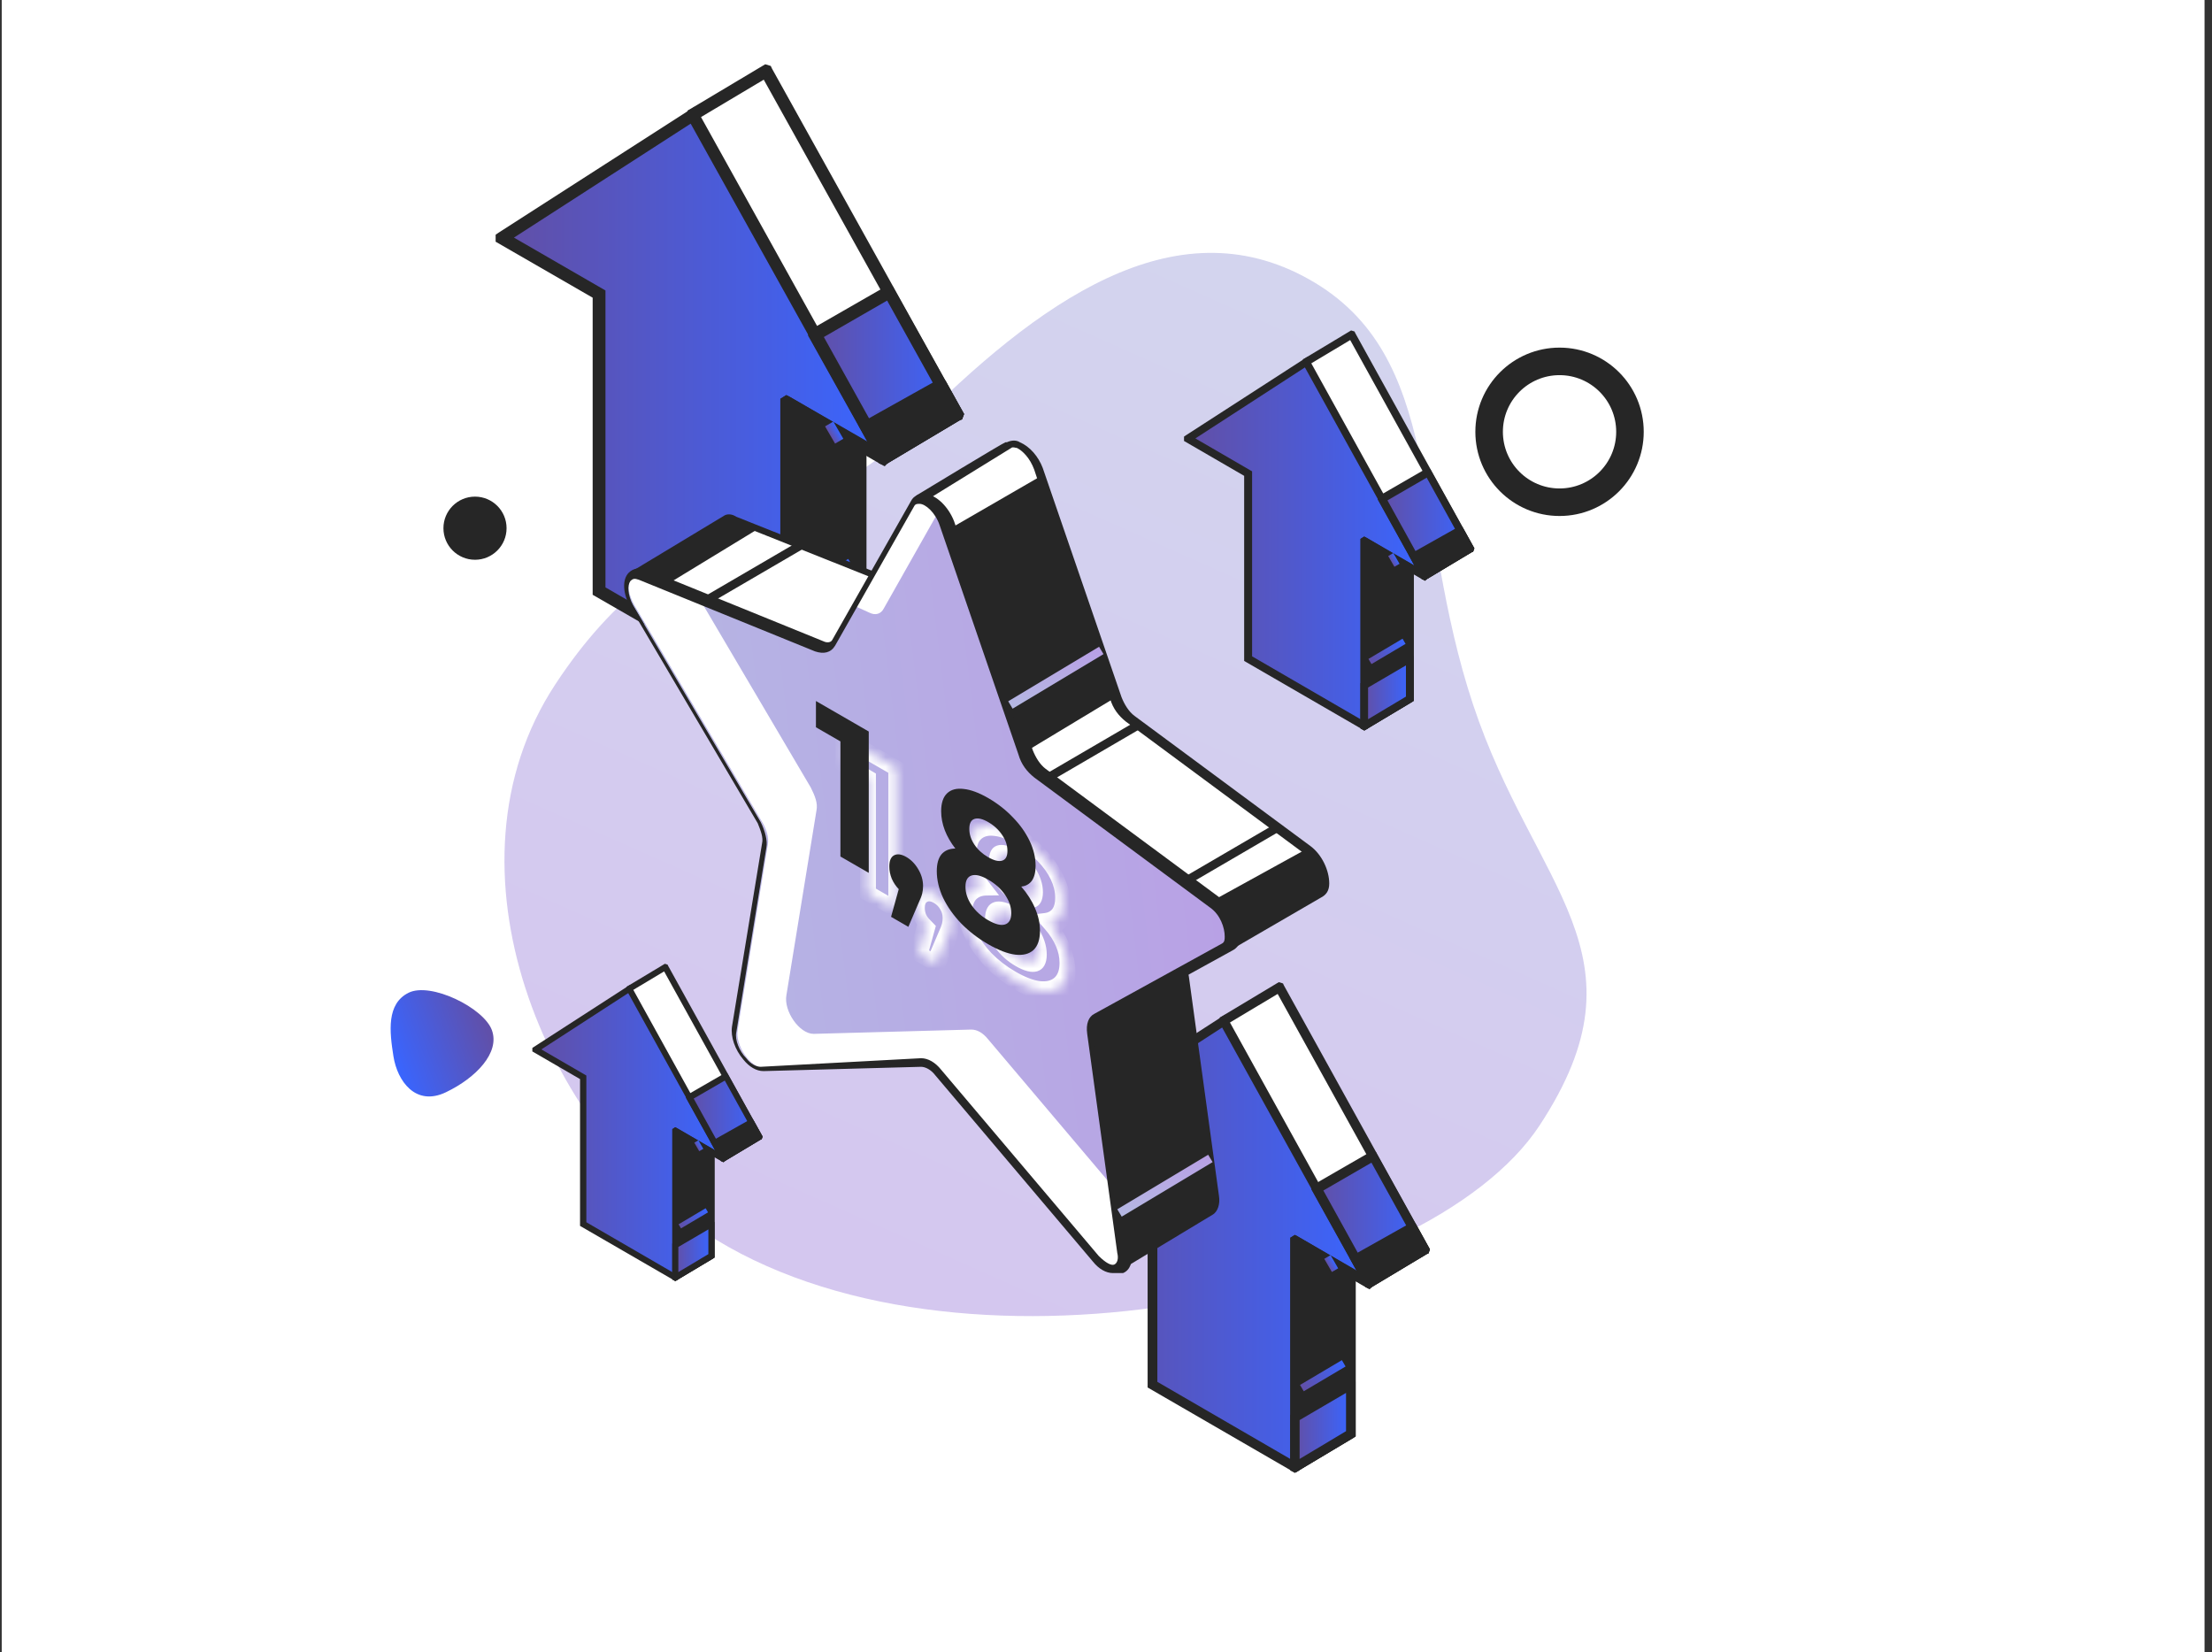 <svg width="241" height="180" viewBox="0 0 241 180" fill="none" xmlns="http://www.w3.org/2000/svg">
<rect x="0" y="0" width="241" height="180" fill="#333333" stroke="none"/>
<rect x="0.188" width="240" height="180" fill="white"/>
<path opacity="0.6" d="M76.772 134.269C59.547 122.94 47.348 94.559 60.511 74.545C73.674 54.532 87.275 58.907 99.295 46.782C113.034 32.924 127.937 22.162 142.641 30.44C157.344 38.717 153.806 56.602 160.485 76.735C167.163 96.868 180.034 103.917 167.736 122.615C155.438 141.313 103.947 152.141 76.772 134.269Z" fill="url(#paint0_linear_860_5735)"/>
<circle cx="51.752" cy="57.545" r="3.439" fill="#262626"/>
<circle cx="169.914" cy="47.043" r="7.672" stroke="#262626" stroke-width="3"/>
<path d="M42.865 115.078C42.44 112.378 42.096 109.371 44.504 108.162C46.911 106.952 52.701 109.789 53.593 112.232C54.484 114.676 51.882 117.418 48.582 118.997C45.282 120.576 43.29 117.779 42.865 115.078Z" fill="url(#paint1_linear_860_5735)"/>
<g clip-path="url(#clip0_860_5735)">
<path d="M139.412 107.562L133.334 111.197L131.676 122.474L141.087 159.822L147.157 156.188V138.685L149.114 139.819L155.191 136.185L139.396 107.596L139.412 107.562Z" fill="white"/>
<path d="M141.136 160.418L140.672 160.243L140.589 160.002L131.203 122.753L130.938 122.495L131.186 122.245L132.845 111.017L132.919 110.834L133.093 110.742L139.329 107L139.785 107.142L139.884 107.358L155.788 136.114L155.622 136.556L155.448 136.622L149.155 140.406L148.881 140.231L147.712 139.548V156.484L147.48 156.643L141.136 160.418ZM132.19 122.461L141.41 159.052L146.651 155.918V138.356L147.198 138.056L147.463 138.231L149.122 139.198L154.52 135.972L139.204 108.284L133.79 111.526L132.19 122.461Z" fill="#262626"/>
<path d="M133.325 111.21L117.57 121.454L125.613 126.121V150.843L141.094 159.828V135.14L149.154 139.791L133.399 111.219L133.325 111.21Z" fill="url(#paint2_linear_860_5735)"/>
<path d="M141.046 160.455L140.789 160.28L125.035 151.161V126.432L117 121.772V121.189L117.24 121.022L133.476 110.537L133.766 110.962L149.761 139.892L149.222 140.468L148.866 140.276L141.594 136.058V160.188L141.046 160.455ZM126.121 150.561L140.59 158.954V134.85L141.08 134.541L141.345 134.675L147.813 138.417L133.153 111.945L118.517 121.431L126.096 125.831V150.544L126.121 150.561Z" fill="#262626"/>
<path d="M141.078 135.142V159.847L147.139 156.213V138.659L141.078 135.134V135.142Z" fill="#262626"/>
<path d="M141.105 160.442L140.574 160.158V134.845L141.063 134.537L141.329 134.67L147.498 138.288L147.655 138.438V156.483L147.423 156.641L141.105 160.442ZM141.594 136.021V158.942L146.652 155.916V138.954L141.594 136.021Z" fill="#262626"/>
<path d="M143.451 129.497L149.57 125.955L155.208 136.157L149.155 139.799L143.475 129.514C143.475 129.514 143.442 129.497 143.451 129.497Z" fill="url(#paint3_linear_860_5735)"/>
<path d="M149.214 140.353L148.775 140.228L148.675 140.02L142.871 129.576L142.971 129.143L143.17 129.034L149.48 125.392L149.919 125.525L150.019 125.742L155.79 136.111L155.624 136.553L155.45 136.619L149.214 140.353ZM144.181 129.701L149.372 139.086L154.571 135.977L149.422 126.667L144.181 129.701Z" fill="#262626"/>
<path d="M141.078 159.842V154.416L147.148 150.824V156.2L141.086 159.834L141.078 159.842Z" fill="url(#paint4_linear_860_5735)"/>
<path d="M141.105 160.446L140.574 160.162V154.145L140.806 153.986L147.166 150.219L147.689 150.535V156.487L147.456 156.645L141.105 160.446ZM141.594 154.711V158.945L146.652 155.92V151.752L141.594 154.711Z" fill="#262626"/>
<path d="M146.198 148.183L141.641 150.884L142.045 151.573L146.602 148.872L146.198 148.183Z" fill="url(#paint5_linear_860_5735)"/>
<path d="M147.696 137.203L153.857 133.744L155.208 136.187L149.155 139.796L147.688 137.203H147.696Z" fill="#262626"/>
<path d="M149.213 140.363L148.773 140.238L148.674 140.03L147.016 137.004L147.463 136.729L154.014 133.045L154.296 133.412L155.797 136.121L155.631 136.563L155.457 136.629L149.213 140.363ZM148.384 137.388L149.329 139.055L154.528 135.946L153.699 134.379L148.384 137.388Z" fill="#262626"/>
<path d="M144.966 136.745L144.281 137.145L145.11 138.578L145.795 138.178L144.966 136.745Z" fill="url(#paint6_linear_860_5735)"/>
<path d="M147.277 36.46L142.321 39.423L140.969 48.619L148.643 79.074L153.592 76.11V61.838L155.188 62.762L160.144 59.799L147.264 36.487L147.277 36.46Z" fill="white"/>
<path d="M148.68 79.558L148.301 79.415L148.233 79.218L140.58 48.845L140.363 48.635L140.566 48.431L141.918 39.276L141.979 39.126L142.121 39.052L147.206 36L147.578 36.115L147.659 36.292L160.627 59.74L160.492 60.1L160.35 60.154L155.218 63.24L154.995 63.097L154.041 62.54V76.35L153.852 76.479L148.68 79.558ZM141.384 48.607L148.903 78.444L153.176 75.888V61.568L153.622 61.323L153.839 61.466L155.191 62.255L159.592 59.624L147.104 37.047L142.689 39.69L141.384 48.607Z" fill="#262626"/>
<path d="M142.311 39.435L129.465 47.787L136.023 51.593V71.751L148.647 79.078V58.947L155.219 62.739L142.372 39.441L142.311 39.435Z" fill="url(#paint7_linear_860_5735)"/>
<path d="M148.608 79.584L148.398 79.442L135.552 72.006V51.841L129 48.042V47.566L129.196 47.431L142.435 38.881L142.671 39.227L155.714 62.818L155.274 63.286L154.984 63.13L149.054 59.691V79.367L148.608 79.584ZM136.437 71.517L148.236 78.361V58.706L148.635 58.454L148.851 58.563L154.125 61.615L142.171 40.029L130.237 47.764L136.417 51.352V71.503L136.437 71.517Z" fill="#262626"/>
<path d="M148.633 58.95V79.094L153.575 76.131V61.818L148.633 58.943V58.95Z" fill="#262626"/>
<path d="M148.655 79.581L148.223 79.349V58.709L148.622 58.457L148.838 58.566L153.868 61.516L153.997 61.638V76.352L153.807 76.481L148.655 79.581ZM149.054 59.667V78.357L153.179 75.89V62.059L149.054 59.667Z" fill="#262626"/>
<path d="M150.571 54.34L155.561 51.452L160.159 59.77L155.223 62.74L150.592 54.354C150.592 54.354 150.565 54.34 150.571 54.34Z" fill="url(#paint8_linear_860_5735)"/>
<path d="M155.27 63.2L154.912 63.098L154.831 62.928L150.098 54.412L150.179 54.058L150.341 53.97L155.486 51L155.845 51.109L155.926 51.285L160.632 59.74L160.496 60.1L160.355 60.155L155.27 63.2ZM151.166 54.514L155.398 62.166L159.638 59.631L155.439 52.04L151.166 54.514Z" fill="#262626"/>
<path d="M148.633 79.09V74.665L153.582 71.736V76.12L148.64 79.083L148.633 79.09Z" fill="url(#paint9_linear_860_5735)"/>
<path d="M148.655 79.581L148.223 79.35V74.443L148.412 74.313L153.598 71.242L154.024 71.5V76.352L153.835 76.481L148.655 79.581ZM149.054 74.905V78.357L153.179 75.89V72.492L149.054 74.905Z" fill="#262626"/>
<path d="M152.81 69.585L149.094 71.787L149.423 72.349L153.139 70.147L152.81 69.585Z" fill="url(#paint10_linear_860_5735)"/>
<path d="M154.03 60.63L159.054 57.81L160.156 59.801L155.22 62.744L154.023 60.63H154.03Z" fill="#262626"/>
<path d="M155.268 63.206L154.91 63.104L154.829 62.934L153.477 60.467L153.842 60.242L159.183 57.239L159.413 57.538L160.637 59.746L160.502 60.107L160.36 60.161L155.268 63.206ZM154.592 60.779L155.363 62.139L159.602 59.604L158.926 58.326L154.592 60.779Z" fill="#262626"/>
<path d="M151.804 60.253L151.246 60.58L151.922 61.749L152.48 61.422L151.804 60.253Z" fill="url(#paint11_linear_860_5735)"/>
<path d="M83.487 7.741L75.49 12.498L73.309 27.258L85.69 76.141L93.676 71.385V48.476L96.25 49.96L104.247 45.203L83.465 7.785L83.487 7.741Z" fill="white"/>
<path d="M85.754 76.916L85.143 76.687L85.034 76.371L72.685 27.618L72.336 27.28L72.663 26.953L74.845 12.258L74.943 12.018L75.172 11.898L83.376 7L83.976 7.185L84.107 7.469L105.03 45.105L104.812 45.684L104.583 45.771L96.303 50.724L95.943 50.495L94.405 49.6V71.767L94.1 71.975L85.754 76.916ZM73.983 27.236L86.114 75.127L93.009 71.025V48.04L93.729 47.647L94.078 47.876L96.26 49.142L103.361 44.92L83.212 8.68L76.089 12.924L73.983 27.236Z" fill="#262626"/>
<path d="M75.481 12.506L54.754 25.913L65.336 32.022V64.378L85.703 76.138V43.826L96.307 49.913L75.579 12.517L75.481 12.506Z" fill="url(#paint12_linear_860_5735)"/>
<path d="M85.636 76.963L85.298 76.733L64.571 64.799V32.432L54 26.333V25.57L54.316 25.352L75.676 11.628L76.058 12.184L97.102 50.05L96.393 50.802L95.924 50.552L86.356 45.032V76.613L85.636 76.963ZM66 64.013L85.036 74.999V43.45L85.68 43.046L86.029 43.221L94.538 48.119L75.251 13.472L55.996 25.886L65.967 31.646V63.992L66 64.013Z" fill="#262626"/>
<path d="M85.68 43.829V76.163L93.654 71.407V48.433L85.68 43.818V43.829Z" fill="#262626"/>
<path d="M85.714 76.948L85.016 76.577V43.446L85.659 43.043L86.008 43.217L94.125 47.952L94.332 48.148V71.766L94.026 71.974L85.714 76.948ZM86.358 44.985V74.985L93.012 71.025V48.825L86.358 44.985Z" fill="#262626"/>
<path d="M88.799 36.446L96.85 31.81L104.268 45.162L96.304 49.93L88.831 36.468C88.831 36.468 88.788 36.446 88.799 36.446Z" fill="url(#paint13_linear_860_5735)"/>
<path d="M96.381 50.658L95.802 50.495L95.671 50.222L88.035 36.553L88.166 35.986L88.428 35.844L96.73 31.077L97.308 31.251L97.439 31.535L105.032 45.106L104.813 45.684L104.584 45.771L96.381 50.658ZM89.759 36.717L96.588 49L103.428 44.931L96.653 32.746L89.759 36.717Z" fill="#262626"/>
<path d="M85.68 76.162V69.06L93.665 64.358V71.394L85.691 76.151L85.68 76.162Z" fill="url(#paint14_linear_860_5735)"/>
<path d="M85.714 76.951L85.016 76.58V68.704L85.321 68.496L93.688 63.565L94.376 63.98V71.769L94.07 71.976L85.714 76.951ZM86.358 69.445V74.987L93.012 71.027V65.573L86.358 69.445Z" fill="#262626"/>
<path d="M92.414 60.892L86.418 64.426L86.95 65.328L92.945 61.794L92.414 60.892Z" fill="url(#paint15_linear_860_5735)"/>
<path d="M94.386 46.539L102.491 42.011L104.27 45.208L96.306 49.931L94.375 46.539H94.386Z" fill="#262626"/>
<path d="M96.379 50.66L95.801 50.497L95.67 50.224L93.488 46.264L94.077 45.904L102.696 41.082L103.066 41.562L105.041 45.108L104.823 45.686L104.594 45.773L96.379 50.66ZM95.288 46.766L96.532 48.948L103.372 44.879L102.281 42.828L95.288 46.766Z" fill="#262626"/>
<path d="M90.791 45.928L89.891 46.452L90.981 48.328L91.882 47.804L90.791 45.928Z" fill="url(#paint16_linear_860_5735)"/>
<path d="M142.322 92.502L123.126 78.3C122.502 77.832 121.878 77.052 121.566 76.115L112.982 51.146C112.358 49.273 110.641 48.025 109.705 48.649L100.029 54.423C100.029 54.423 100.029 54.423 100.029 54.579C100.029 55.203 99.405 60.197 99.093 64.255C99.093 64.411 98.937 64.411 98.937 64.411L80.21 56.764C79.741 56.608 79.429 56.608 79.117 56.764L69.441 62.538V62.694L72.719 64.879L93.319 86.572C93.319 86.572 93.319 86.572 93.319 86.728L90.198 106.235C89.885 107.952 91.602 110.449 93.163 110.449L110.329 109.981C110.798 109.981 111.422 110.293 111.89 110.761L115.011 120.281L122.034 138.072C122.034 138.072 122.19 138.228 122.19 138.072L132.022 132.297C132.334 131.985 132.646 131.517 132.49 130.581L129.213 106.703C129.057 105.923 129.369 105.143 129.837 104.987L133.426 102.958H134.051L143.57 97.34C144.663 96.559 144.038 93.75 142.322 92.502Z" fill="white"/>
<path d="M122.037 138.383H121.881C121.725 138.383 121.569 138.227 121.569 138.071L114.546 120.124L111.425 110.761C110.957 110.448 110.645 110.292 110.332 110.292L93.166 110.761C92.385 110.761 91.605 110.292 90.981 109.512C90.045 108.42 89.576 107.015 89.733 105.923L92.854 86.571L72.41 65.191L69.132 63.006C68.976 62.85 68.82 62.694 68.82 62.538C68.82 62.382 68.976 62.226 69.132 62.07L78.964 56.139C79.276 55.983 79.745 55.983 80.213 56.295L98.628 63.63C98.94 60.041 99.408 55.671 99.564 54.579V54.423C99.564 54.267 99.72 54.111 99.876 53.955C99.876 53.955 109.396 48.18 109.552 48.18H109.708C110.02 48.024 110.645 47.868 111.113 48.18C112.205 48.648 113.142 49.741 113.61 50.989L122.193 75.959C122.505 76.739 122.973 77.52 123.598 77.988L142.793 92.189C144.042 93.126 144.822 94.842 144.822 96.247C144.822 97.027 144.51 97.495 143.886 97.808L134.21 103.426H133.586L129.84 105.142C129.528 105.298 129.372 105.767 129.528 106.391L132.805 130.268C132.961 131.205 132.649 131.985 132.181 132.297L122.349 138.227C122.193 138.383 122.037 138.383 122.037 138.383ZM115.326 119.812L122.193 137.291L131.557 131.673C131.713 131.517 131.869 131.048 131.713 130.424L128.436 106.547C128.279 105.455 128.592 104.674 129.216 104.362L132.961 102.333H133.586L143.105 96.715C143.417 96.559 143.417 96.247 143.417 95.935C143.417 94.998 142.949 93.594 141.857 92.814L122.661 78.612C121.881 77.988 121.257 77.207 120.945 76.115L112.673 51.145C112.205 49.897 111.425 49.117 110.801 48.804C110.645 48.804 110.332 48.648 110.176 48.804C110.176 48.804 102.061 53.798 100.813 54.579C100.657 55.671 100.189 60.353 99.876 64.098C99.876 64.254 99.72 64.41 99.564 64.567C99.408 64.723 99.252 64.723 99.096 64.567L79.901 56.92C79.588 56.764 79.432 56.764 79.12 56.92L78.964 57.076L70.069 62.382L73.034 64.41L93.634 86.103C93.79 86.259 93.79 86.415 93.79 86.571L90.669 106.079C90.513 106.859 90.981 108.108 91.761 108.888C92.229 109.512 92.854 109.824 93.322 109.824L110.489 109.356C111.113 109.356 111.737 109.668 112.361 110.136L112.517 110.292L115.326 119.812Z" fill="#262626"/>
<path d="M103.154 57.078L111.738 82.047C112.05 82.984 112.674 83.764 113.298 84.232L132.494 98.434C134.21 99.682 134.835 102.491 133.586 103.116L119.697 110.763C119.229 111.075 118.916 111.699 119.072 112.479L122.35 136.357C122.662 138.541 120.945 139.01 119.385 137.137L102.218 116.849C101.594 116.069 100.969 115.756 100.345 115.756L83.178 116.225C81.618 116.225 79.901 113.728 80.213 112.011L83.491 91.879C83.647 91.099 83.335 90.319 82.866 89.382L68.977 65.973C67.728 63.944 68.353 61.916 70.069 62.54L89.265 70.343C89.889 70.655 90.513 70.499 90.826 69.875L99.409 54.737C100.189 53.488 102.374 54.737 103.154 57.078Z" fill="url(#paint17_linear_860_5735)"/>
<path d="M94.732 66.752C95.356 67.065 95.981 66.909 96.293 66.284L102.379 55.516C101.443 54.268 100.038 53.799 99.414 54.736L93.016 65.972L94.732 66.752Z" fill="white"/>
<path d="M121.417 129.489L107.684 113.259C107.06 112.479 106.436 112.167 105.811 112.167L88.645 112.635C87.084 112.635 85.367 110.138 85.68 108.421L88.957 88.289C89.113 87.509 88.801 86.729 88.333 85.792L76.004 64.88L70.23 62.539C68.513 61.915 67.889 63.788 69.137 65.972L83.026 89.538C83.495 90.318 83.807 91.254 83.651 92.035L80.374 112.167C80.061 113.883 81.778 116.38 83.339 116.38L100.505 115.912C101.13 115.912 101.754 116.38 102.378 117.004L119.545 137.292C121.105 139.165 122.822 138.697 122.51 136.512L121.417 129.489Z" fill="white"/>
<path d="M121.262 138.697C120.481 138.697 119.701 138.229 119.077 137.448L101.91 117.16C101.442 116.536 100.818 116.224 100.349 116.224L83.183 116.692C82.402 116.692 81.622 116.224 80.998 115.444C80.061 114.351 79.593 112.947 79.749 111.854L83.027 91.879C83.183 91.254 82.871 90.474 82.558 89.694L68.669 66.129C67.889 64.724 67.733 63.163 68.513 62.383C68.981 61.915 69.761 61.759 70.542 62.071L89.737 69.874C90.049 70.03 90.518 70.03 90.674 69.718L99.257 54.58C99.569 53.956 100.193 53.8 100.818 53.8C102.066 53.956 103.315 55.204 103.939 56.765L112.522 81.735C112.834 82.515 113.302 83.295 113.927 83.763L133.122 97.965C134.371 98.901 135.151 100.618 135.151 102.023C135.151 102.803 134.839 103.271 134.215 103.583L120.325 111.23C120.013 111.386 119.857 111.854 120.013 112.479L123.29 136.356C123.446 137.448 123.134 138.385 122.354 138.697C121.73 138.697 121.418 138.697 121.262 138.697ZM100.349 115.288C101.13 115.288 101.91 115.756 102.534 116.536L119.701 136.824C120.481 137.604 121.105 137.917 121.418 137.76C121.73 137.604 121.886 137.136 121.73 136.512L118.452 112.635C118.296 111.542 118.609 110.762 119.233 110.45L133.122 102.803C133.434 102.647 133.434 102.335 133.434 102.023C133.434 101.086 132.966 99.682 131.874 98.901L112.678 84.7C111.898 84.076 111.274 83.295 110.962 82.203L102.378 57.233C101.91 55.829 100.818 54.892 100.193 54.892C99.881 54.892 99.725 54.892 99.569 55.204L90.986 70.342C90.518 71.123 89.737 71.279 88.801 70.966L69.605 63.163C69.137 63.007 68.981 63.007 68.669 63.319C68.357 63.788 68.357 64.724 68.981 65.972L82.871 89.538C83.339 90.474 83.651 91.567 83.495 92.347L80.218 112.479C80.061 113.259 80.53 114.507 81.31 115.288C81.778 115.912 82.402 116.224 82.871 116.224L100.349 115.288Z" fill="#262626"/>
<path d="M103.316 57.7L113.304 51.926L121.576 75.959L111.744 81.889L103.316 57.7Z" fill="#262626"/>
<path d="M131.566 98.431L142.335 92.501L143.739 94.218L143.427 97.183L134.376 102.489L133.283 98.743L131.566 98.431Z" fill="#262626"/>
<path d="M122.043 137.915L132.187 131.517L129.066 105.767L119.702 110.761L119.078 112.477L122.355 136.355L122.043 137.915Z" fill="#262626"/>
<path d="M72.731 63.631L82.719 57.544L79.442 56.608L72.107 60.666L70.546 61.602L70.234 62.538L72.731 63.631Z" fill="#262626"/>
<path d="M86.976 59.018L76.867 64.917L77.339 65.725L87.448 59.826L86.976 59.018Z" fill="#262626"/>
<path d="M138.928 89.764L128.82 95.665L129.292 96.473L139.4 90.573L138.928 89.764Z" fill="#262626"/>
<path d="M123.789 78.577L113.68 84.476L114.152 85.285L124.261 79.386L123.789 78.577Z" fill="#262626"/>
<path d="M131.634 125.805L121.73 131.746L122.212 132.549L132.116 126.608L131.634 125.805Z" fill="url(#paint18_linear_860_5735)"/>
<path d="M119.747 70.461L109.844 76.403L110.326 77.206L120.228 71.264L119.747 70.461Z" fill="url(#paint19_linear_860_5735)"/>
<mask id="path-63-inside-1_860_5735" fill="white">
<path d="M97.651 83.694L97.651 99.094L94.564 97.312L94.564 84.772L91.897 83.232L91.897 80.372L97.651 83.694ZM101.74 97.362C102.273 97.67 102.711 98.121 103.054 98.715C103.397 99.295 103.569 99.9 103.569 100.53C103.569 100.824 103.537 101.099 103.473 101.355C103.41 101.612 103.27 101.971 103.054 102.433L101.968 104.974L100.082 103.885L100.92 100.871C100.603 100.541 100.349 100.16 100.158 99.727C99.981 99.287 99.892 98.847 99.892 98.407C99.892 97.777 100.063 97.37 100.406 97.186C100.762 96.996 101.206 97.054 101.74 97.362ZM114.266 100.591C114.927 101.353 115.429 102.142 115.772 102.956C116.127 103.777 116.305 104.591 116.305 105.398C116.305 106.351 116.07 107.051 115.6 107.499C115.13 107.931 114.47 108.1 113.619 108.005C112.768 107.895 111.783 107.517 110.665 106.872C109.548 106.226 108.563 105.467 107.712 104.595C106.874 103.715 106.22 102.787 105.75 101.812C105.293 100.829 105.064 99.861 105.064 98.908C105.064 98.101 105.236 97.489 105.578 97.071C105.934 96.66 106.436 96.451 107.084 96.444C106.588 95.806 106.207 95.146 105.94 94.464C105.674 93.767 105.54 93.074 105.54 92.385C105.54 91.49 105.756 90.837 106.188 90.427C106.62 90.016 107.223 89.858 107.998 89.954C108.773 90.034 109.662 90.364 110.665 90.944C111.682 91.53 112.577 92.231 113.352 93.045C114.139 93.851 114.749 94.709 115.181 95.619C115.613 96.528 115.829 97.43 115.829 98.325C115.829 99.014 115.695 99.553 115.429 99.942C115.162 100.316 114.774 100.532 114.266 100.591ZM110.665 93.562C110.043 93.202 109.541 93.089 109.16 93.221C108.792 93.345 108.608 93.708 108.608 94.31C108.608 94.896 108.792 95.465 109.16 96.015C109.529 96.565 110.03 97.023 110.665 97.39C111.301 97.756 111.809 97.881 112.19 97.764C112.571 97.646 112.761 97.294 112.761 96.708C112.761 96.106 112.571 95.527 112.19 94.97C111.809 94.398 111.301 93.928 110.665 93.562ZM110.665 104.254C111.44 104.701 112.05 104.855 112.495 104.716C112.952 104.569 113.18 104.158 113.18 103.484C113.18 102.809 112.952 102.142 112.495 101.482C112.05 100.829 111.44 100.279 110.665 99.832C109.903 99.392 109.3 99.241 108.855 99.381C108.411 99.52 108.189 99.927 108.189 100.602C108.189 101.291 108.411 101.962 108.855 102.615C109.3 103.267 109.903 103.814 110.665 104.254Z"/>
</mask>
<path d="M97.651 83.694L98.517 84.194L98.517 83.194L97.651 82.694L97.651 83.694ZM97.651 99.094L97.651 100.094L98.517 100.594L98.517 99.594L97.651 99.094ZM94.564 97.312L93.698 96.812L93.698 97.812L94.564 98.312L94.564 97.312ZM94.564 84.772L95.43 85.272L95.43 84.272L94.564 83.772L94.564 84.772ZM91.897 83.232L91.031 82.732L91.031 83.732L91.897 84.232L91.897 83.232ZM91.897 80.372L91.897 79.372L91.031 78.872L91.031 79.872L91.897 80.372ZM96.785 83.194L96.785 98.594L98.517 99.594L98.517 84.194L96.785 83.194ZM97.651 98.094L94.564 96.312L94.564 98.312L97.651 100.094L97.651 98.094ZM95.43 97.812L95.43 85.272L93.698 84.272L93.698 96.812L95.43 97.812ZM94.564 83.772L91.897 82.232L91.897 84.232L94.564 85.772L94.564 83.772ZM92.763 83.732L92.763 80.872L91.031 79.872L91.031 82.732L92.763 83.732ZM91.897 81.372L97.651 84.694L97.651 82.694L91.897 79.372L91.897 81.372ZM103.054 98.715L102.442 99.069L102.448 99.079L102.454 99.089L103.054 98.715ZM103.473 101.355L102.633 100.628L102.633 100.628L103.473 101.355ZM103.054 102.433L102.257 101.582L102.253 101.591L102.249 101.6L103.054 102.433ZM101.968 104.974L101.968 105.974L102.557 106.314L102.774 105.807L101.968 104.974ZM100.082 103.885L99.247 103.137L98.944 104.228L100.082 104.885L100.082 103.885ZM100.92 100.871L101.755 101.62L101.962 100.877L101.242 100.129L100.92 100.871ZM100.158 99.727L99.418 99.82L99.43 99.849L99.443 99.878L100.158 99.727ZM100.406 97.186L101.007 98.254L101.007 98.253L100.406 97.186ZM101.74 98.362C102.069 98.552 102.278 98.786 102.442 99.069L103.667 98.362C103.144 97.457 102.478 96.788 101.74 96.362L101.74 98.362ZM102.454 99.089C102.602 99.339 102.703 99.628 102.703 100.03L104.435 101.03C104.435 100.172 104.193 99.251 103.655 98.342L102.454 99.089ZM102.703 100.03C102.703 100.24 102.68 100.438 102.633 100.628L104.314 102.083C104.394 101.759 104.435 101.408 104.435 101.03L102.703 100.03ZM102.633 100.628C102.587 100.814 102.47 101.126 102.257 101.582L103.851 103.285C104.07 102.817 104.233 102.41 104.314 102.083L102.633 100.628ZM102.249 101.6L101.163 104.141L102.774 105.807L103.86 103.266L102.249 101.6ZM101.968 103.974L100.082 102.885L100.082 104.885L101.968 105.974L101.968 103.974ZM100.917 104.634L101.755 101.62L100.086 100.123L99.247 103.137L100.917 104.634ZM101.242 100.129C101.082 99.963 100.966 99.787 100.874 99.577L99.443 99.878C99.731 100.533 100.123 101.12 100.599 101.614L101.242 100.129ZM100.898 99.635C100.812 99.422 100.758 99.186 100.758 98.907L99.025 97.907C99.025 98.509 99.149 99.153 99.418 99.82L100.898 99.635ZM100.758 98.907C100.758 98.505 100.859 98.333 101.007 98.254L99.805 96.119C99.267 96.407 99.025 97.049 99.025 97.907L100.758 98.907ZM101.007 98.253C101.188 98.156 101.411 98.173 101.74 98.362L101.74 96.362C101.002 95.936 100.336 95.835 99.805 96.12L101.007 98.253ZM114.266 100.591L113.821 99.476L112.468 99.632L113.879 101.262L114.266 100.591ZM115.772 102.956L115.043 103.076L115.047 103.085L115.051 103.094L115.772 102.956ZM115.6 107.499L116.286 108.505L116.291 108.5L115.6 107.499ZM113.619 108.005L113.932 109.118L113.942 109.119L113.619 108.005ZM107.712 104.595L107.384 105.331L107.392 105.339L107.399 105.346L107.712 104.595ZM105.75 101.812L105.052 102.001L105.058 102.014L105.064 102.026L105.75 101.812ZM105.578 97.071L104.858 96.1L104.854 96.105L104.85 96.109L105.578 97.071ZM107.084 96.444L107.477 97.562L108.851 97.546L107.537 95.854L107.084 96.444ZM105.94 94.464L105.187 94.522L105.192 94.536L105.94 94.464ZM107.998 89.954L108.315 91.067L108.327 91.069L107.998 89.954ZM113.352 93.045L113.023 93.781L113.031 93.789L113.039 93.797L113.352 93.045ZM115.181 95.619L115.872 95.415L115.872 95.415L115.181 95.619ZM115.429 99.942L116.177 100.878L116.182 100.87L115.429 99.942ZM109.16 93.221L109.698 94.315L109.701 94.314L109.16 93.221ZM109.16 96.015L108.622 96.488L108.622 96.488L109.16 96.015ZM112.19 94.97L111.649 95.438L111.656 95.449L111.663 95.459L112.19 94.97ZM112.495 104.716L113.024 105.813L113.026 105.812L112.495 104.716ZM112.495 101.482L111.966 101.968L111.975 101.982L112.495 101.482ZM108.855 99.381L108.327 98.284L108.327 98.284L108.855 99.381ZM108.855 102.615L108.327 103.101L108.855 102.615ZM113.879 101.262C114.424 101.89 114.797 102.492 115.043 103.076L116.5 102.836C116.06 101.791 115.43 100.817 114.654 99.92L113.879 101.262ZM115.051 103.094C115.303 103.677 115.439 104.27 115.439 104.898L117.171 105.898C117.171 104.912 116.951 103.877 116.492 102.817L115.051 103.094ZM115.439 104.898C115.439 105.647 115.259 106.164 114.909 106.497L116.291 108.5C116.882 107.938 117.171 107.055 117.171 105.898L115.439 104.898ZM114.914 106.492C114.555 106.823 114.03 106.973 113.295 106.89L113.942 109.119C114.909 109.227 115.705 109.04 116.286 108.505L114.914 106.492ZM113.305 106.892C112.574 106.797 111.699 106.469 110.665 105.872L110.665 107.872C111.867 108.566 112.961 108.992 113.932 109.118L113.305 106.892ZM110.665 105.872C109.632 105.275 108.757 104.593 108.026 103.843L107.399 105.346C108.37 106.341 109.464 107.178 110.665 107.872L110.665 105.872ZM108.04 103.859C107.318 103.1 106.797 102.347 106.436 101.597L105.064 102.026C105.642 103.227 106.43 104.329 107.384 105.331L108.04 103.859ZM106.448 101.623C106.108 100.891 105.93 100.164 105.93 99.408L104.198 98.408C104.198 99.558 104.478 100.767 105.052 102.001L106.448 101.623ZM105.93 99.408C105.93 98.773 106.063 98.33 106.307 98.032L104.85 96.109C104.408 96.648 104.198 97.43 104.198 98.408L105.93 99.408ZM106.299 98.041C106.562 97.738 106.943 97.568 107.477 97.562L106.69 95.326C105.928 95.334 105.306 95.582 104.858 96.1L106.299 98.041ZM107.537 95.854C107.151 95.357 106.877 94.873 106.689 94.392L105.192 94.536C105.538 95.419 106.025 96.255 106.63 97.033L107.537 95.854ZM106.694 94.405C106.508 93.921 106.406 93.42 106.406 92.885L104.674 91.885C104.674 92.729 104.839 93.613 105.187 94.522L106.694 94.405ZM106.406 92.885C106.406 92.189 106.57 91.722 106.879 91.428L105.497 89.425C104.942 89.953 104.674 90.791 104.674 91.885L106.406 92.885ZM106.879 91.428C107.2 91.123 107.664 90.987 108.315 91.067L107.681 88.84C106.782 88.73 106.04 88.909 105.497 89.425L106.879 91.428ZM108.327 91.069C108.979 91.137 109.753 91.417 110.665 91.944L110.665 89.944C109.571 89.312 108.567 88.932 107.67 88.839L108.327 91.069ZM110.665 91.944C111.592 92.479 112.373 93.097 113.023 93.781L113.68 92.309C112.782 91.365 111.771 90.582 110.665 89.944L110.665 91.944ZM113.039 93.797C113.704 94.478 114.171 95.152 114.49 95.823L115.872 95.415C115.327 94.267 114.575 93.225 113.665 92.293L113.039 93.797ZM114.49 95.823C114.799 96.473 114.963 97.129 114.963 97.825L116.695 98.825C116.695 97.731 116.427 96.583 115.872 95.415L114.49 95.823ZM114.963 97.825C114.963 98.36 114.861 98.743 114.675 99.013L116.182 100.87C116.53 100.363 116.695 99.669 116.695 98.825L114.963 97.825ZM114.681 99.006C114.496 99.265 114.219 99.43 113.821 99.476L114.712 101.706C115.33 101.634 115.828 101.366 116.177 100.878L114.681 99.006ZM110.665 92.562C109.902 92.121 109.192 91.929 108.619 92.128L109.701 94.314C109.891 94.248 110.185 94.284 110.665 94.562L110.665 92.562ZM108.622 92.127C108.023 92.329 107.742 92.941 107.742 93.81L109.474 94.81C109.474 94.476 109.561 94.361 109.698 94.315L108.622 92.127ZM107.742 93.81C107.742 94.673 108.028 95.601 108.622 96.488L109.698 95.542C109.556 95.329 109.474 95.12 109.474 94.81L107.742 93.81ZM108.622 96.488C109.19 97.335 109.903 97.95 110.665 98.39L110.665 96.39C110.158 96.097 109.868 95.795 109.698 95.542L108.622 96.488ZM110.665 98.39C111.43 98.831 112.142 99.038 112.717 98.862L111.663 96.666C111.475 96.724 111.171 96.682 110.665 96.39L110.665 98.39ZM112.717 98.862C113.325 98.674 113.627 98.085 113.627 97.208L111.895 96.208C111.895 96.504 111.816 96.619 111.663 96.666L112.717 98.862ZM113.627 97.208C113.627 96.326 113.331 95.38 112.717 94.48L111.663 95.459C111.81 95.674 111.895 95.887 111.895 96.208L113.627 97.208ZM112.731 94.501C112.155 93.637 111.437 93.007 110.665 92.562L110.665 94.562C111.164 94.849 111.462 95.158 111.649 95.438L112.731 94.501ZM110.665 105.254C111.56 105.77 112.379 106.015 113.024 105.813L111.966 103.619C111.721 103.695 111.32 103.632 110.665 103.254L110.665 105.254ZM113.026 105.812C113.697 105.597 114.046 104.964 114.046 103.984L112.314 102.984C112.314 103.353 112.207 103.541 111.963 103.619L113.026 105.812ZM114.046 103.984C114.046 103.003 113.695 101.965 113.014 100.982L111.975 101.982C112.208 102.319 112.314 102.616 112.314 102.984L114.046 103.984ZM113.024 100.995C112.379 100.049 111.56 99.348 110.665 98.832L110.665 100.832C111.32 101.21 111.721 101.609 111.966 101.968L113.024 100.995ZM110.665 98.832C109.78 98.32 108.969 98.082 108.327 98.284L109.384 100.478C109.631 100.401 110.027 100.463 110.665 100.832L110.665 98.832ZM108.327 98.284C107.66 98.493 107.323 99.132 107.323 100.102L109.055 101.102C109.055 100.722 109.162 100.548 109.384 100.478L108.327 98.284ZM107.323 100.102C107.323 101.078 107.654 102.114 108.327 103.101L109.384 102.128C109.168 101.81 109.055 101.504 109.055 101.102L107.323 100.102ZM108.327 103.101C108.969 104.044 109.78 104.742 110.665 105.254L110.665 103.254C110.027 102.885 109.631 102.491 109.384 102.128L108.327 103.101Z" fill="white" mask="url(#path-63-inside-1_860_5735)"/>
<path d="M94.651 79.694L94.651 95.094L91.564 93.312L91.564 80.772L88.897 79.232L88.897 76.372L94.651 79.694ZM98.74 93.362C99.273 93.67 99.711 94.121 100.054 94.715C100.397 95.295 100.569 95.9 100.569 96.53C100.569 96.824 100.537 97.099 100.473 97.355C100.41 97.612 100.27 97.971 100.054 98.433L98.968 100.974L97.082 99.885L97.92 96.871C97.603 96.541 97.349 96.16 97.158 95.727C96.981 95.287 96.892 94.847 96.892 94.407C96.892 93.777 97.063 93.37 97.406 93.186C97.762 92.996 98.206 93.054 98.74 93.362ZM111.266 96.591C111.927 97.353 112.429 98.142 112.772 98.956C113.127 99.777 113.305 100.591 113.305 101.398C113.305 102.351 113.07 103.051 112.6 103.499C112.13 103.931 111.47 104.1 110.619 104.005C109.768 103.895 108.783 103.517 107.665 102.872C106.548 102.226 105.563 101.467 104.712 100.595C103.874 99.715 103.22 98.787 102.75 97.812C102.293 96.829 102.064 95.861 102.064 94.908C102.064 94.101 102.236 93.489 102.578 93.071C102.934 92.66 103.436 92.451 104.084 92.444C103.588 91.806 103.207 91.146 102.94 90.464C102.674 89.767 102.54 89.074 102.54 88.385C102.54 87.49 102.756 86.837 103.188 86.427C103.62 86.016 104.223 85.858 104.998 85.954C105.773 86.034 106.662 86.364 107.665 86.944C108.682 87.53 109.577 88.231 110.352 89.045C111.139 89.851 111.749 90.709 112.181 91.619C112.613 92.528 112.829 93.43 112.829 94.325C112.829 95.014 112.695 95.553 112.429 95.942C112.162 96.316 111.774 96.532 111.266 96.591ZM107.665 89.562C107.043 89.202 106.541 89.089 106.16 89.221C105.792 89.345 105.608 89.708 105.608 90.31C105.608 90.896 105.792 91.465 106.16 92.015C106.529 92.565 107.03 93.023 107.665 93.39C108.301 93.756 108.809 93.881 109.19 93.764C109.571 93.646 109.761 93.294 109.761 92.708C109.761 92.106 109.571 91.527 109.19 90.97C108.809 90.398 108.301 89.928 107.665 89.562ZM107.665 100.254C108.44 100.701 109.05 100.855 109.495 100.716C109.952 100.569 110.18 100.158 110.18 99.484C110.18 98.809 109.952 98.142 109.495 97.482C109.05 96.829 108.44 96.279 107.665 95.832C106.903 95.392 106.3 95.241 105.855 95.381C105.411 95.52 105.189 95.927 105.189 96.602C105.189 97.291 105.411 97.962 105.855 98.615C106.3 99.267 106.903 99.814 107.665 100.254Z" fill="#262626"/>
<path d="M72.495 105.366L68.565 107.717L67.492 115.01L73.579 139.163L77.504 136.813V125.494L78.769 126.227L82.7 123.877L72.485 105.388L72.495 105.366Z" fill="white"/>
<path d="M73.607 139.546L73.307 139.433L73.254 139.276L67.183 115.188L67.012 115.02L67.173 114.859L68.245 107.598L68.293 107.479L68.406 107.42L72.438 105L72.733 105.092L72.798 105.232L83.083 123.828L82.975 124.114L82.863 124.157L78.793 126.604L78.616 126.491L77.86 126.049V137.002L77.71 137.104L73.607 139.546ZM67.821 114.999L73.784 138.662L77.173 136.635V125.278L77.527 125.084L77.699 125.197L78.771 125.822L82.262 123.736L72.358 105.83L68.856 107.927L67.821 114.999Z" fill="#262626"/>
<path d="M68.56 107.727L58.371 114.352L63.573 117.37V133.358L73.584 139.169V123.203L78.796 126.21L68.608 107.733L68.56 107.727Z" fill="url(#paint20_linear_860_5735)"/>
<path d="M73.551 139.566L73.385 139.453L63.196 133.556V117.563L58 114.55V114.173L58.156 114.065L68.655 107.284L68.843 107.559L79.187 126.269L78.838 126.64L78.608 126.517L73.905 123.789V139.394L73.551 139.566ZM63.899 133.168L73.256 138.596V123.007L73.572 122.808L73.744 122.894L77.927 125.314L68.446 108.195L58.981 114.329L63.883 117.175V133.157L63.899 133.168Z" fill="#262626"/>
<path d="M73.57 123.201V139.178L77.49 136.828V125.476L73.57 123.196V123.201Z" fill="#262626"/>
<path d="M73.589 139.565L73.246 139.382V123.012L73.562 122.812L73.734 122.899L77.724 125.238L77.826 125.335V137.005L77.675 137.107L73.589 139.565ZM73.906 123.772V138.595L77.177 136.638V125.669L73.906 123.772Z" fill="#262626"/>
<path d="M75.106 119.546L79.064 117.256L82.71 123.853L78.796 126.209L75.122 119.557C75.122 119.557 75.101 119.546 75.106 119.546Z" fill="url(#paint21_linear_860_5735)"/>
<path d="M78.833 126.573L78.549 126.492L78.484 126.358L74.731 119.604L74.795 119.323L74.924 119.253L79.004 116.898L79.288 116.984L79.353 117.124L83.085 123.83L82.978 124.115L82.865 124.158L78.833 126.573ZM75.578 119.684L78.935 125.754L82.297 123.743L78.967 117.722L75.578 119.684Z" fill="#262626"/>
<path d="M73.57 139.17V135.661L77.496 133.338V136.815L73.576 139.165L73.57 139.17Z" fill="url(#paint22_linear_860_5735)"/>
<path d="M73.589 139.56L73.246 139.377V135.485L73.396 135.382L77.509 132.946L77.847 133.151V137L77.697 137.102L73.589 139.56ZM73.906 135.851V138.59L77.177 136.633V133.938L73.906 135.851Z" fill="#262626"/>
<path d="M76.881 131.634L73.934 133.381L74.195 133.826L77.142 132.08L76.881 131.634Z" fill="url(#paint23_linear_860_5735)"/>
<path d="M77.849 124.538L81.833 122.301L82.707 123.88L78.793 126.214L77.844 124.538H77.849Z" fill="#262626"/>
<path d="M78.835 126.573L78.551 126.493L78.487 126.358L77.414 124.401L77.704 124.223L81.94 121.841L82.122 122.078L83.093 123.83L82.986 124.115L82.873 124.159L78.835 126.573ZM78.299 124.649L78.91 125.727L82.272 123.717L81.736 122.703L78.299 124.649Z" fill="#262626"/>
<path d="M76.087 124.233L75.644 124.491L76.181 125.419L76.624 125.16L76.087 124.233Z" fill="url(#paint24_linear_860_5735)"/>
</g>
<defs>
<linearGradient id="paint0_linear_860_5735" x1="102.519" y1="10.675" x2="50.403" y2="128.058" gradientUnits="userSpaceOnUse">
<stop stop-color="#B5B8E3"/>
<stop offset="1" stop-color="#B8A0E5"/>
</linearGradient>
<linearGradient id="paint1_linear_860_5735" x1="50.73" y1="105.873" x2="40.696" y2="109.536" gradientUnits="userSpaceOnUse">
<stop stop-color="#6050AA"/>
<stop offset="1" stop-color="#3965FF"/>
</linearGradient>
<linearGradient id="paint2_linear_860_5735" x1="119.006" y1="159.828" x2="149.154" y2="159.828" gradientUnits="userSpaceOnUse">
<stop stop-color="#6050AA"/>
<stop offset="1" stop-color="#3965FF"/>
</linearGradient>
<linearGradient id="paint3_linear_860_5735" x1="143.984" y1="139.799" x2="155.208" y2="139.799" gradientUnits="userSpaceOnUse">
<stop stop-color="#6050AA"/>
<stop offset="1" stop-color="#3965FF"/>
</linearGradient>
<linearGradient id="paint4_linear_860_5735" x1="141.354" y1="159.842" x2="147.148" y2="159.842" gradientUnits="userSpaceOnUse">
<stop stop-color="#6050AA"/>
<stop offset="1" stop-color="#3965FF"/>
</linearGradient>
<linearGradient id="paint5_linear_860_5735" x1="142.252" y1="151.45" x2="146.614" y2="148.892" gradientUnits="userSpaceOnUse">
<stop stop-color="#6050AA"/>
<stop offset="1" stop-color="#3965FF"/>
</linearGradient>
<linearGradient id="paint6_linear_860_5735" x1="145.142" y1="138.56" x2="145.797" y2="138.181" gradientUnits="userSpaceOnUse">
<stop stop-color="#6050AA"/>
<stop offset="1" stop-color="#3965FF"/>
</linearGradient>
<linearGradient id="paint7_linear_860_5735" x1="130.635" y1="79.078" x2="155.219" y2="79.078" gradientUnits="userSpaceOnUse">
<stop stop-color="#6050AA"/>
<stop offset="1" stop-color="#3965FF"/>
</linearGradient>
<linearGradient id="paint8_linear_860_5735" x1="151.006" y1="62.74" x2="160.159" y2="62.74" gradientUnits="userSpaceOnUse">
<stop stop-color="#6050AA"/>
<stop offset="1" stop-color="#3965FF"/>
</linearGradient>
<linearGradient id="paint9_linear_860_5735" x1="148.858" y1="79.09" x2="153.582" y2="79.09" gradientUnits="userSpaceOnUse">
<stop stop-color="#6050AA"/>
<stop offset="1" stop-color="#3965FF"/>
</linearGradient>
<linearGradient id="paint10_linear_860_5735" x1="149.592" y1="72.249" x2="153.149" y2="70.163" gradientUnits="userSpaceOnUse">
<stop stop-color="#6050AA"/>
<stop offset="1" stop-color="#3965FF"/>
</linearGradient>
<linearGradient id="paint11_linear_860_5735" x1="151.948" y1="61.734" x2="152.482" y2="61.425" gradientUnits="userSpaceOnUse">
<stop stop-color="#6050AA"/>
<stop offset="1" stop-color="#3965FF"/>
</linearGradient>
<linearGradient id="paint12_linear_860_5735" x1="56.643" y1="76.138" x2="96.307" y2="76.138" gradientUnits="userSpaceOnUse">
<stop stop-color="#6050AA"/>
<stop offset="1" stop-color="#3965FF"/>
</linearGradient>
<linearGradient id="paint13_linear_860_5735" x1="89.5" y1="49.93" x2="104.268" y2="49.93" gradientUnits="userSpaceOnUse">
<stop stop-color="#6050AA"/>
<stop offset="1" stop-color="#3965FF"/>
</linearGradient>
<linearGradient id="paint14_linear_860_5735" x1="86.043" y1="76.162" x2="93.665" y2="76.162" gradientUnits="userSpaceOnUse">
<stop stop-color="#6050AA"/>
<stop offset="1" stop-color="#3965FF"/>
</linearGradient>
<linearGradient id="paint15_linear_860_5735" x1="87.222" y1="65.168" x2="92.945" y2="61.794" gradientUnits="userSpaceOnUse">
<stop stop-color="#6050AA"/>
<stop offset="1" stop-color="#3965FF"/>
</linearGradient>
<linearGradient id="paint16_linear_860_5735" x1="91.022" y1="48.304" x2="91.882" y2="47.804" gradientUnits="userSpaceOnUse">
<stop stop-color="#6050AA"/>
<stop offset="1" stop-color="#3965FF"/>
</linearGradient>
<linearGradient id="paint17_linear_860_5735" x1="71.317" y1="138.304" x2="140.057" y2="129.894" gradientUnits="userSpaceOnUse">
<stop stop-color="#B5B8E3"/>
<stop offset="1" stop-color="#B8A0E5"/>
</linearGradient>
<linearGradient id="paint18_linear_860_5735" x1="122.662" y1="132.279" x2="122.319" y2="126.652" gradientUnits="userSpaceOnUse">
<stop stop-color="#B5B8E3"/>
<stop offset="1" stop-color="#B8A0E5"/>
</linearGradient>
<linearGradient id="paint19_linear_860_5735" x1="110.776" y1="76.936" x2="110.431" y2="71.31" gradientUnits="userSpaceOnUse">
<stop stop-color="#B5B8E3"/>
<stop offset="1" stop-color="#B8A0E5"/>
</linearGradient>
<linearGradient id="paint20_linear_860_5735" x1="59.3" y1="139.169" x2="78.796" y2="139.169" gradientUnits="userSpaceOnUse">
<stop stop-color="#6050AA"/>
<stop offset="1" stop-color="#3965FF"/>
</linearGradient>
<linearGradient id="paint21_linear_860_5735" x1="75.451" y1="126.209" x2="82.71" y2="126.209" gradientUnits="userSpaceOnUse">
<stop stop-color="#6050AA"/>
<stop offset="1" stop-color="#3965FF"/>
</linearGradient>
<linearGradient id="paint22_linear_860_5735" x1="73.749" y1="139.17" x2="77.496" y2="139.17" gradientUnits="userSpaceOnUse">
<stop stop-color="#6050AA"/>
<stop offset="1" stop-color="#3965FF"/>
</linearGradient>
<linearGradient id="paint23_linear_860_5735" x1="74.329" y1="133.747" x2="77.15" y2="132.093" gradientUnits="userSpaceOnUse">
<stop stop-color="#6050AA"/>
<stop offset="1" stop-color="#3965FF"/>
</linearGradient>
<linearGradient id="paint24_linear_860_5735" x1="76.201" y1="125.407" x2="76.625" y2="125.162" gradientUnits="userSpaceOnUse">
<stop stop-color="#6050AA"/>
<stop offset="1" stop-color="#3965FF"/>
</linearGradient>
<clipPath id="clip0_860_5735">
<rect width="107" height="154" fill="white" transform="translate(54 7)"/>
</clipPath>
</defs>
</svg>
